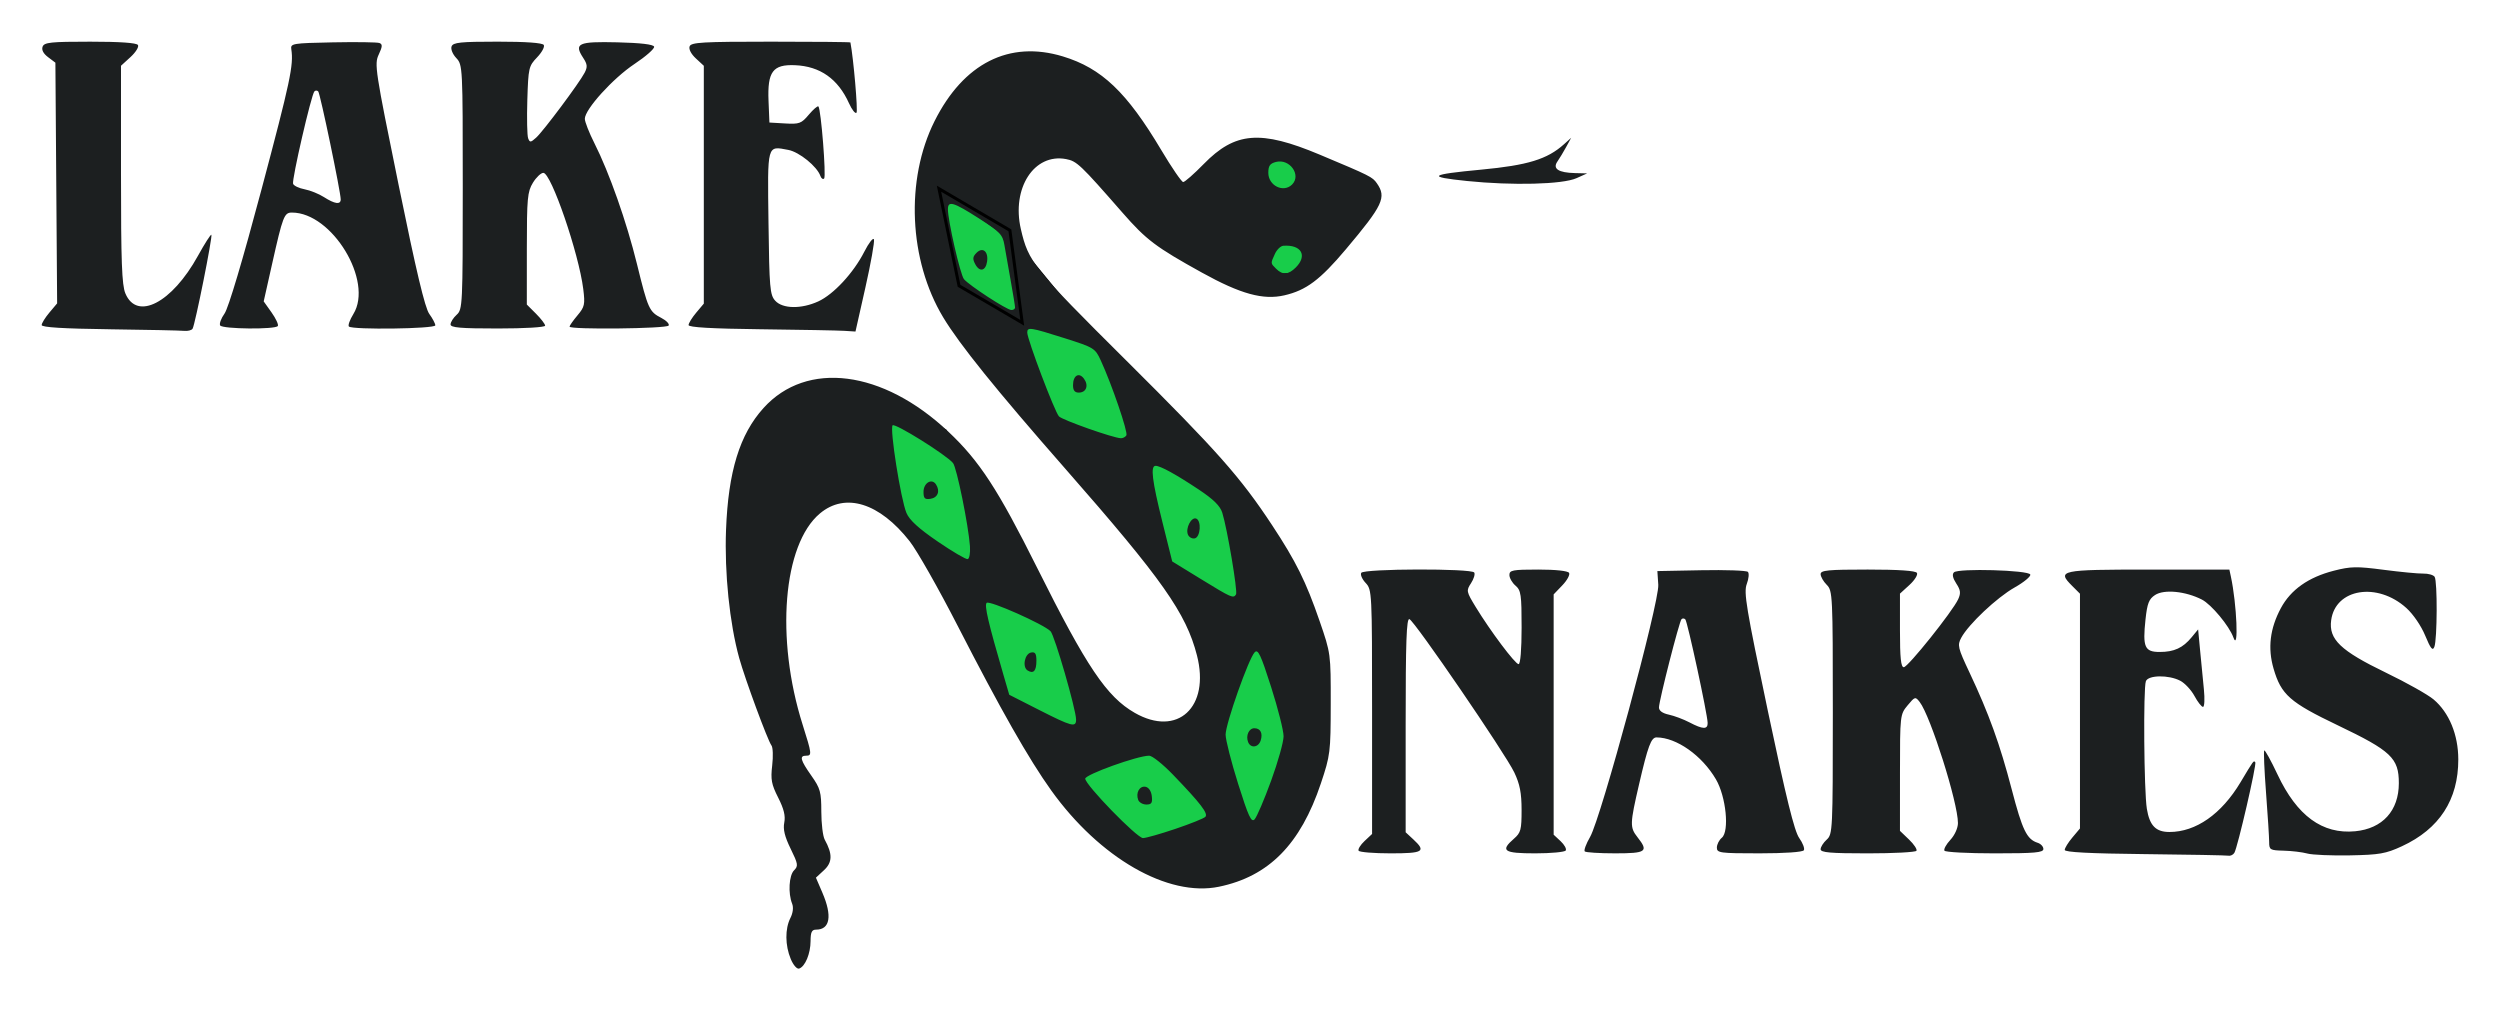<?xml version="1.0" encoding="UTF-8" standalone="no"?>
<!-- Created with Inkscape (http://www.inkscape.org/) -->

<svg
   xmlns:dc="http://purl.org/dc/elements/1.1/"
   xmlns:cc="http://creativecommons.org/ns#"
   xmlns:rdf="http://www.w3.org/1999/02/22-rdf-syntax-ns#"
   xmlns:svg="http://www.w3.org/2000/svg"
   xmlns="http://www.w3.org/2000/svg"
   xmlns:sodipodi="http://sodipodi.sourceforge.net/DTD/sodipodi-0.dtd"
   xmlns:inkscape="http://www.inkscape.org/namespaces/inkscape"
   width="300"
   height="121.236"
   id="svg2"
   version="1.1"
   inkscape:version="0.48.4 r9939"
   sodipodi:docname="lakes-snakes-logo.svg">
  <defs
     id="defs4" />
  <sodipodi:namedview
     id="base"
     pagecolor="#ffffff"
     bordercolor="#666666"
     borderopacity="1.0"
     inkscape:pageopacity="0.0"
     inkscape:pageshadow="2"
     inkscape:zoom="1.979899"
     inkscape:cx="238.53444"
     inkscape:cy="15.936182"
     inkscape:document-units="px"
     inkscape:current-layer="layer3"
     showgrid="false"
     inkscape:window-width="1600"
     inkscape:window-height="1178"
     inkscape:window-x="-8"
     inkscape:window-y="-8"
     inkscape:window-maximized="1"
     fit-margin-top="5"
     fit-margin-left="5"
     fit-margin-right="5"
     fit-margin-bottom="5" />
  <g
     inkscape:groupmode="layer"
     id="layer3"
     inkscape:label="Layer"
     transform="translate(-0.433,-197.228)">
    <path
       style="fill:#0aca3f;fill-opacity:0.941;stroke:#000000;stroke-width:0.366px;stroke-linecap:butt;stroke-linejoin:miter;stroke-opacity:1"
       d="m 112.929,219.503 9.247,6.658 27.002,32.92 1.11,13.871 -10.357,-7.583 -28.111,-38.098 z"
       id="path3935"
       inkscape:connector-curvature="0" />
    <path
       style="fill:#0aca3f;fill-opacity:0.941;stroke:#000000;stroke-width:0.366px;stroke-linecap:butt;stroke-linejoin:miter;stroke-opacity:1"
       d="m 102.573,250.943 13.131,17.385 5.733,13.871 15.535,17.015 11.651,-0.555 7.398,-5.178 -1.295,-20.898 -5.178,2.034 -3.884,10.172 -10.357,0.185 -13.316,-21.453 -8.137,-14.61 -6.658,-3.144 z"
       id="path3937"
       inkscape:connector-curvature="0" />
    <path
       style="fill:#0aca3f;fill-opacity:0.941;stroke:#000000;stroke-width:0.366px;stroke-linecap:butt;stroke-linejoin:miter;stroke-opacity:1"
       d="m 151.218,215.423 5.231,0.523 1.308,14.124 -5.754,0.262 z"
       id="path3941"
       inkscape:connector-curvature="0" />
  </g>
  <g
     inkscape:groupmode="layer"
     id="layer2"
     inkscape:label="Black snake"
     style="display:inline"
     transform="translate(-0.433,-197.228)">
    <path
       style="fill:#1c1f20;display:inline"
       d="m 95.322,312.305 c -0.68,-1.628 -0.697,-3.624 -0.042,-4.914 0.31,-0.611 0.39,-1.269 0.209,-1.721 -0.502,-1.251 -0.378,-3.393 0.231,-4.002 0.524,-0.524 0.487,-0.759 -0.411,-2.593 -0.711,-1.453 -0.925,-2.33 -0.764,-3.134 0.161,-0.804 -0.043,-1.642 -0.729,-2.996 -0.813,-1.604 -0.918,-2.172 -0.719,-3.867 0.128,-1.093 0.088,-2.173 -0.091,-2.401 -0.437,-0.558 -3.174,-7.974 -3.868,-10.483 -1.155,-4.175 -1.777,-10.228 -1.581,-15.379 0.267,-7.012 1.635,-11.455 4.501,-14.627 5.181,-5.734 14.302,-4.567 22.173,2.837 3.736,3.515 5.96,6.925 10.674,16.368 5.926,11.87 8.333,15.447 11.697,17.376 5.134,2.944 9.06,-0.675 7.468,-6.887 -1.301,-5.078 -4.165,-9.139 -15.787,-22.39 -8.297,-9.459 -12.705,-14.924 -14.669,-18.187 -4.124,-6.848 -4.551,-16.512 -1.039,-23.531 3.481,-6.958 8.97,-9.73 15.4,-7.777 4.661,1.416 7.664,4.275 11.823,11.258 1.251,2.1 2.43,3.818 2.62,3.818 0.19,0 1.3,-0.975 2.466,-2.167 3.777,-3.86 6.804,-4.104 13.913,-1.122 6.083,2.552 6.325,2.674 6.861,3.438 1.18,1.685 0.739,2.625 -3.719,7.919 -3.093,3.673 -4.763,4.924 -7.379,5.527 -2.549,0.588 -5.248,-0.155 -9.884,-2.72 -5.548,-3.07 -6.689,-3.931 -9.557,-7.213 -5.044,-5.771 -5.47,-6.176 -6.763,-6.418 -3.829,-0.718 -6.548,3.494 -5.42,8.397 0.909,3.952 1.522,4.716 12.653,15.781 10.923,10.858 13.698,13.992 17.509,19.773 2.855,4.331 4.052,6.747 5.683,11.471 1.344,3.894 1.349,3.929 1.34,9.949 -0.008,5.815 -0.053,6.173 -1.183,9.552 -2.445,7.306 -6.248,11.159 -12.236,12.397 -6.11,1.263 -14.304,-3.444 -20.121,-11.558 -2.684,-3.744 -6.091,-9.739 -11.236,-19.769 -2.282,-4.45 -4.869,-9.007 -5.749,-10.128 -3.631,-4.626 -7.735,-5.895 -10.78,-3.332 -4.423,3.722 -5.343,14.977 -2.07,25.328 1.12,3.541 1.141,3.734 0.412,3.734 -0.819,0 -0.677,0.529 0.641,2.4 1.074,1.524 1.19,1.945 1.193,4.313 0.002,1.444 0.185,2.954 0.407,3.357 0.954,1.729 0.932,2.725 -0.082,3.665 l -0.972,0.901 0.78,1.813 c 1.197,2.782 0.916,4.423 -0.758,4.423 -0.517,0 -0.66,0.297 -0.664,1.373 -0.006,1.51 -0.651,3.061 -1.373,3.299 -0.262,0.086 -0.699,-0.413 -1.007,-1.149 z m 46.149,-15.608 c 1.791,-0.605 3.41,-1.255 3.598,-1.443 0.387,-0.387 -0.537,-1.594 -3.868,-5.055 -1.212,-1.259 -2.502,-2.289 -2.868,-2.289 -1.383,0 -7.671,2.26 -7.671,2.757 0,0.744 6.207,7.13 6.93,7.13 0.342,0 2.088,-0.495 3.879,-1.101 z m -4.452,-3.476 c -0.324,-0.844 0.158,-1.716 0.873,-1.58 0.388,0.073 0.688,0.519 0.758,1.126 0.094,0.812 -0.031,1.004 -0.652,1.004 -0.422,0 -0.863,-0.247 -0.979,-0.549 z m 15.942,-2.287 c 0.826,-2.265 1.502,-4.674 1.502,-5.354 0,-0.68 -0.672,-3.34 -1.494,-5.91 -1.249,-3.906 -1.573,-4.59 -1.977,-4.166 -0.728,0.764 -3.486,8.579 -3.486,9.878 0,0.625 0.676,3.28 1.502,5.901 1.242,3.941 1.585,4.679 1.977,4.267 0.261,-0.274 1.15,-2.351 1.976,-4.616 z m -2.76,-4.67 c -0.294,-0.767 0.107,-1.648 0.75,-1.648 0.735,0 1.043,0.591 0.764,1.468 -0.272,0.857 -1.212,0.968 -1.514,0.18 z m -20.638,-2.684 c 0,-1.199 -2.579,-10.119 -3.067,-10.608 -0.845,-0.848 -7.337,-3.729 -7.664,-3.402 -0.295,0.295 0.184,2.353 1.989,8.552 l 0.721,2.477 3.553,1.807 c 3.951,2.009 4.469,2.145 4.469,1.175 z m -5.817,-5.895 c -0.664,-0.41 -0.356,-2.007 0.416,-2.155 0.496,-0.094 0.641,0.128 0.641,0.982 0,1.228 -0.346,1.612 -1.056,1.173 z m 25.013,-9.135 c 0.215,-0.348 -1.063,-7.927 -1.652,-9.795 -0.26,-0.824 -1.053,-1.605 -2.827,-2.785 -2.747,-1.826 -4.599,-2.843 -5.178,-2.843 -0.635,0 -0.421,1.763 0.819,6.743 l 1.177,4.729 3.479,2.136 c 3.649,2.241 3.863,2.334 4.183,1.816 z m -5.784,-7.194 c -0.288,-0.75 0.409,-2.097 0.984,-1.906 0.675,0.225 0.538,2.25 -0.162,2.385 -0.327,0.063 -0.697,-0.153 -0.823,-0.479 z m -26.146,1.435 c -0.177,-2.516 -1.588,-9.456 -2.033,-9.998 -0.801,-0.977 -6.956,-4.821 -7.25,-4.527 -0.367,0.367 0.978,8.88 1.66,10.513 0.359,0.859 1.451,1.857 3.748,3.429 1.783,1.22 3.407,2.171 3.608,2.114 0.201,-0.057 0.321,-0.746 0.266,-1.53 z m -5.575,-6.538 c 0,-1.079 0.999,-1.672 1.501,-0.891 0.522,0.811 0.211,1.599 -0.681,1.727 -0.669,0.096 -0.82,-0.058 -0.82,-0.835 z m 24.346,-6.782 c 0.221,-0.357 -1.759,-6.145 -3.082,-9.009 -0.669,-1.447 -0.811,-1.534 -4.345,-2.655 -4.11,-1.303 -4.47,-1.357 -4.47,-0.672 0,0.816 3.305,9.551 3.807,10.061 0.446,0.453 6.507,2.591 7.431,2.621 0.24,0.007 0.536,-0.148 0.658,-0.346 z m -6.404,-6.026 c 0,-1.165 0.717,-1.588 1.312,-0.774 0.596,0.815 0.28,1.668 -0.619,1.668 -0.491,0 -0.693,-0.261 -0.693,-0.894 z m -6.957,-9.318 c 0,-0.179 -0.233,-1.621 -0.519,-3.204 -0.285,-1.583 -0.624,-3.508 -0.754,-4.278 -0.211,-1.258 -0.519,-1.581 -3.051,-3.204 -3.071,-1.967 -3.732,-2.165 -3.732,-1.113 0,1.389 1.485,7.862 1.926,8.397 0.612,0.742 5.098,3.669 5.672,3.701 0.252,0.014 0.458,-0.121 0.458,-0.3 z m -4.771,-5.187 c -0.345,-0.644 -0.315,-0.909 0.156,-1.38 0.735,-0.735 1.436,-0.149 1.259,1.055 -0.166,1.133 -0.893,1.3 -1.415,0.325 z m 38.458,0.387 c 1.434,-1.434 0.668,-2.768 -1.497,-2.607 -0.32,0.024 -0.773,0.463 -1.007,0.976 -0.532,1.167 -0.537,1.1 0.15,1.787 0.771,0.771 1.472,0.725 2.354,-0.157 z m -0.439,-9.96 c 1.132,-1.132 -0.282,-3.122 -1.926,-2.709 -0.731,0.184 -0.93,0.463 -0.93,1.307 0,1.545 1.82,2.439 2.856,1.403 z m 102.325,80.355 c -6.624,-0.072 -9.612,-0.228 -9.612,-0.503 0,-0.219 0.412,-0.888 0.915,-1.487 l 0.915,-1.088 0,-14.086 0,-14.086 -0.939,-0.939 c -1.866,-1.866 -1.439,-1.957 9.159,-1.957 l 9.708,0 0.178,0.824 c 0.717,3.313 0.958,9.154 0.301,7.315 -0.488,-1.369 -2.645,-3.961 -3.777,-4.54 -1.971,-1.007 -4.536,-1.256 -5.62,-0.546 -0.737,0.483 -0.939,1.001 -1.146,2.935 -0.356,3.322 -0.103,3.899 1.704,3.899 1.732,0 2.781,-0.483 3.837,-1.767 l 0.774,-0.94 0.24,2.544 c 0.132,1.399 0.336,3.491 0.452,4.649 0.117,1.158 0.069,2.105 -0.107,2.105 -0.175,0 -0.636,-0.589 -1.024,-1.31 -0.388,-0.72 -1.159,-1.544 -1.713,-1.831 -1.392,-0.72 -3.832,-0.685 -4.117,0.058 -0.324,0.845 -0.23,13.205 0.117,15.318 0.33,2.013 1.076,2.777 2.709,2.777 3.176,0 6.245,-2.147 8.531,-5.967 1.612,-2.695 1.558,-2.622 1.772,-2.408 0.198,0.198 -2.124,10.25 -2.513,10.879 -0.145,0.234 -0.459,0.387 -0.699,0.34 -0.24,-0.047 -4.761,-0.132 -10.048,-0.189 z m 19.498,-0.073 c -0.604,-0.164 -1.881,-0.318 -2.838,-0.341 -1.643,-0.041 -1.739,-0.099 -1.74,-1.05 -3.7e-4,-0.554 -0.169,-3.214 -0.375,-5.911 -0.206,-2.697 -0.302,-4.976 -0.214,-5.064 0.088,-0.088 0.807,1.212 1.596,2.89 2.331,4.953 5.385,7.183 9.316,6.806 3.285,-0.316 5.239,-2.469 5.239,-5.772 0,-3.008 -0.915,-3.874 -7.334,-6.945 -5.747,-2.749 -6.79,-3.67 -7.699,-6.8 -0.717,-2.465 -0.434,-4.809 0.873,-7.251 1.183,-2.211 3.311,-3.716 6.356,-4.496 2.035,-0.522 2.751,-0.535 5.973,-0.113 2.014,0.264 4.156,0.469 4.76,0.456 0.604,-0.013 1.22,0.163 1.368,0.39 0.343,0.526 0.315,7.517 -0.034,8.402 -0.206,0.521 -0.445,0.227 -1.101,-1.356 -0.483,-1.165 -1.438,-2.564 -2.254,-3.301 -3.491,-3.154 -8.517,-2.341 -9.027,1.461 -0.308,2.297 1.114,3.657 6.586,6.302 2.454,1.186 5.021,2.628 5.704,3.205 1.866,1.575 2.961,4.233 2.965,7.198 0.007,4.837 -2.269,8.34 -6.771,10.421 -1.928,0.891 -2.689,1.025 -6.225,1.092 -2.215,0.042 -4.522,-0.057 -5.126,-0.221 z M 163.467,299.315 c -0.106,-0.172 0.213,-0.695 0.711,-1.162 l 0.904,-0.849 0,-14.651 c 0,-14.39 -0.014,-14.665 -0.771,-15.471 -0.424,-0.451 -0.661,-0.997 -0.528,-1.214 0.314,-0.509 13.245,-0.544 13.559,-0.037 0.121,0.196 -0.054,0.773 -0.388,1.284 -0.586,0.894 -0.566,0.997 0.561,2.848 1.753,2.88 4.741,6.864 5.15,6.864 0.215,0 0.36,-1.764 0.36,-4.398 0,-3.944 -0.075,-4.462 -0.732,-5.025 -0.403,-0.345 -0.732,-0.92 -0.732,-1.278 0,-0.578 0.388,-0.651 3.457,-0.651 2.083,0 3.554,0.157 3.702,0.396 0.135,0.218 -0.226,0.888 -0.802,1.489 l -1.047,1.093 0,14.419 0,14.419 0.832,0.775 c 0.458,0.426 0.736,0.93 0.619,1.119 -0.117,0.189 -1.768,0.344 -3.67,0.344 -3.785,0 -4.221,-0.302 -2.542,-1.762 0.82,-0.713 0.915,-1.073 0.912,-3.453 -0.002,-2.031 -0.208,-3.088 -0.872,-4.488 -1.076,-2.269 -11.972,-18.197 -12.589,-18.403 -0.35,-0.117 -0.45,2.711 -0.45,12.714 l 0,12.864 0.915,0.848 c 1.576,1.46 1.219,1.68 -2.725,1.68 -2.002,0 -3.727,-0.141 -3.833,-0.313 z m 27.137,0.082 c -0.127,-0.127 0.161,-0.91 0.641,-1.739 1.313,-2.269 8.32,-28.176 8.182,-30.252 l -0.109,-1.648 5.281,-0.102 c 2.904,-0.056 5.416,0.033 5.581,0.198 0.165,0.165 0.105,0.818 -0.134,1.452 -0.382,1.012 -0.074,2.866 2.537,15.267 2.197,10.437 3.176,14.402 3.756,15.217 0.431,0.606 0.682,1.268 0.557,1.47 -0.135,0.219 -2.301,0.369 -5.333,0.369 -4.75,0 -5.105,-0.048 -5.105,-0.688 0,-0.378 0.267,-0.909 0.593,-1.179 0.929,-0.771 0.511,-4.942 -0.705,-7.016 -1.681,-2.869 -4.729,-5.019 -7.128,-5.029 -0.646,-0.003 -1.032,1.033 -2.094,5.614 -1.109,4.788 -1.121,5.18 -0.187,6.367 1.353,1.72 1.059,1.931 -2.685,1.931 -1.88,0 -3.522,-0.104 -3.649,-0.231 z m 14.746,-15.422 c -0.017,-1.031 -2.417,-12.162 -2.68,-12.424 -0.132,-0.132 -0.337,-0.142 -0.456,-0.022 -0.271,0.271 -2.692,9.752 -2.704,10.587 -0.006,0.396 0.41,0.702 1.182,0.868 0.655,0.141 1.767,0.559 2.472,0.928 1.627,0.853 2.2,0.87 2.187,0.064 z m 13.558,15.161 c 0,-0.271 0.33,-0.791 0.732,-1.155 0.709,-0.642 0.732,-1.128 0.732,-15.253 0,-14.102 -0.025,-14.614 -0.732,-15.322 -0.403,-0.403 -0.732,-0.98 -0.732,-1.282 0,-0.465 0.872,-0.549 5.654,-0.549 3.703,0 5.739,0.138 5.902,0.401 0.136,0.221 -0.266,0.87 -0.894,1.444 l -1.142,1.043 0,4.415 c 0,3.298 0.116,4.415 0.46,4.415 0.501,0 5.867,-6.709 6.53,-8.165 0.33,-0.725 0.285,-1.088 -0.232,-1.878 -0.42,-0.641 -0.518,-1.104 -0.282,-1.339 0.511,-0.511 8.988,-0.269 9.164,0.262 0.075,0.228 -0.771,0.927 -1.882,1.553 -2.13,1.202 -5.538,4.414 -6.407,6.038 -0.479,0.894 -0.407,1.195 0.995,4.169 2.32,4.921 3.651,8.604 5.061,14.006 1.283,4.917 1.814,6.01 3.119,6.425 0.376,0.119 0.684,0.453 0.684,0.742 0,0.433 -1.015,0.525 -5.837,0.525 -3.21,0 -5.926,-0.144 -6.035,-0.32 -0.109,-0.176 0.211,-0.761 0.711,-1.3 0.524,-0.565 0.909,-1.421 0.909,-2.02 0,-2.451 -3.283,-12.837 -4.59,-14.522 -0.52,-0.671 -0.572,-0.656 -1.452,0.403 -0.901,1.086 -0.912,1.179 -0.914,8.079 l -0.002,6.98 1.085,1.04 c 0.597,0.572 0.999,1.18 0.894,1.35 -0.105,0.171 -2.736,0.31 -5.846,0.31 -4.492,0 -5.654,-0.101 -5.654,-0.493 z M 13.581,236.74 c -5.555,-0.072 -8.147,-0.233 -8.147,-0.504 0,-0.219 0.417,-0.894 0.927,-1.5 l 0.927,-1.102 -0.104,-14.442 -0.104,-14.442 -0.881,-0.664 c -0.567,-0.428 -0.8,-0.877 -0.652,-1.26 0.197,-0.514 0.984,-0.596 5.711,-0.596 3.579,0 5.568,0.139 5.73,0.401 0.136,0.221 -0.266,0.87 -0.894,1.444 l -1.142,1.043 0,13.031 c 0,10.489 0.102,13.277 0.525,14.288 1.386,3.318 5.585,1.147 8.704,-4.502 0.812,-1.47 1.539,-2.609 1.617,-2.532 0.17,0.17 -1.955,10.783 -2.256,11.271 -0.116,0.188 -0.572,0.304 -1.014,0.258 -0.441,-0.046 -4.469,-0.132 -8.949,-0.19 z m 78.176,-4e-5 c -5.956,-0.072 -8.696,-0.231 -8.696,-0.503 0,-0.219 0.412,-0.888 0.915,-1.486 l 0.915,-1.088 0,-14.27 0,-14.27 -0.958,-0.888 c -0.572,-0.53 -0.872,-1.114 -0.744,-1.447 0.185,-0.481 1.537,-0.559 9.746,-0.559 5.242,0 9.54,0.041 9.549,0.092 0.37,1.929 0.915,8.229 0.73,8.434 -0.143,0.158 -0.548,-0.353 -0.901,-1.136 -1.32,-2.928 -3.469,-4.442 -6.48,-4.567 -2.665,-0.11 -3.32,0.773 -3.176,4.285 l 0.106,2.596 1.875,0.109 c 1.718,0.1 1.957,0.012 2.853,-1.053 0.538,-0.639 1.056,-1.084 1.152,-0.988 0.31,0.31 0.952,8.405 0.686,8.651 -0.142,0.131 -0.344,-0.009 -0.449,-0.311 -0.399,-1.142 -2.538,-2.877 -3.851,-3.124 -2.581,-0.484 -2.499,-0.788 -2.376,8.757 0.101,7.826 0.171,8.639 0.808,9.341 0.886,0.978 3.124,1.015 5.161,0.085 1.841,-0.841 4.232,-3.421 5.527,-5.964 0.547,-1.075 1.069,-1.74 1.159,-1.477 0.09,0.263 -0.372,2.858 -1.027,5.767 l -1.191,5.288 -1.318,-0.085 c -0.725,-0.047 -5.232,-0.132 -10.015,-0.19 z m -64.904,-0.461 c -0.125,-0.203 0.112,-0.846 0.527,-1.428 0.462,-0.648 2.187,-6.441 4.442,-14.919 3.45,-12.965 3.863,-14.907 3.569,-16.788 -0.109,-0.699 0.12,-0.737 4.994,-0.835 2.81,-0.056 5.322,-0.02 5.584,0.08 0.38,0.146 0.362,0.423 -0.088,1.384 -0.538,1.149 -0.434,1.834 2.389,15.665 2.108,10.33 3.159,14.747 3.676,15.456 0.398,0.546 0.724,1.164 0.724,1.373 0,0.42 -9.955,0.556 -10.37,0.142 -0.132,-0.132 0.11,-0.804 0.536,-1.494 2.439,-3.947 -2.545,-12.181 -7.374,-12.181 -0.925,0 -1.089,0.425 -2.374,6.154 l -1.011,4.506 0.942,1.324 c 0.518,0.728 0.857,1.46 0.754,1.627 -0.269,0.436 -6.647,0.375 -6.92,-0.065 z m 14.465,-15.128 c 0,-0.891 -2.464,-12.721 -2.698,-12.955 -0.127,-0.127 -0.333,-0.13 -0.456,-0.006 -0.369,0.369 -2.737,10.633 -2.56,11.096 0.09,0.234 0.712,0.53 1.383,0.657 0.671,0.127 1.714,0.548 2.318,0.935 1.31,0.839 2.014,0.935 2.014,0.273 z m 13.182,15.004 c 0,-0.271 0.33,-0.791 0.732,-1.155 0.709,-0.642 0.732,-1.128 0.732,-15.321 0,-14.445 -0.011,-14.67 -0.779,-15.487 -0.441,-0.469 -0.684,-1.075 -0.561,-1.397 0.183,-0.477 1.067,-0.568 5.517,-0.568 3.403,0 5.387,0.142 5.544,0.396 0.135,0.218 -0.226,0.887 -0.802,1.488 -1.002,1.045 -1.052,1.266 -1.171,5.113 -0.068,2.212 -0.024,4.283 0.099,4.604 0.199,0.519 0.304,0.51 0.965,-0.088 0.868,-0.786 5.171,-6.548 5.812,-7.784 0.361,-0.695 0.331,-1.015 -0.163,-1.769 -1.149,-1.754 -0.63,-1.994 4.084,-1.88 2.799,0.068 4.328,0.248 4.418,0.521 0.076,0.23 -0.983,1.164 -2.354,2.076 -2.584,1.718 -5.958,5.442 -5.961,6.579 -0.001,0.358 0.516,1.676 1.149,2.929 1.785,3.532 3.858,9.417 5.107,14.497 1.331,5.412 1.469,5.718 2.919,6.468 0.605,0.313 1.002,0.726 0.883,0.919 -0.233,0.378 -11.891,0.504 -11.891,0.129 0,-0.122 0.427,-0.729 0.949,-1.35 0.862,-1.025 0.926,-1.314 0.695,-3.162 -0.536,-4.294 -3.85,-13.941 -4.789,-13.941 -0.29,0 -0.855,0.536 -1.254,1.19 -0.653,1.072 -0.726,1.857 -0.727,7.901 l -0.002,6.711 1.099,1.098 c 0.604,0.604 1.099,1.251 1.099,1.437 0,0.192 -2.451,0.338 -5.676,0.338 -4.51,0 -5.676,-0.101 -5.676,-0.492 z M 176.433,218.943 c -4.849,-0.496 -4.494,-0.772 1.754,-1.359 5.569,-0.524 7.916,-1.243 9.918,-3.04 l 0.87,-0.781 -0.6,1.099 c -0.33,0.604 -0.804,1.392 -1.054,1.75 -0.601,0.863 0.123,1.339 2.11,1.387 l 1.465,0.035 -1.282,0.574 c -1.675,0.75 -7.652,0.902 -13.182,0.336 z"
       id="path2998"
       inkscape:connector-curvature="0" />
    <path
       style="fill:#008ff0;fill-opacity:0;stroke:#000000;stroke-width:0.366px;stroke-linecap:butt;stroke-linejoin:miter;stroke-opacity:1"
       d="m 113.114,219.873 8.507,4.993 1.48,11.097 -7.583,-4.439 z"
       id="path3932"
       inkscape:connector-curvature="0" />
  </g>
</svg>
